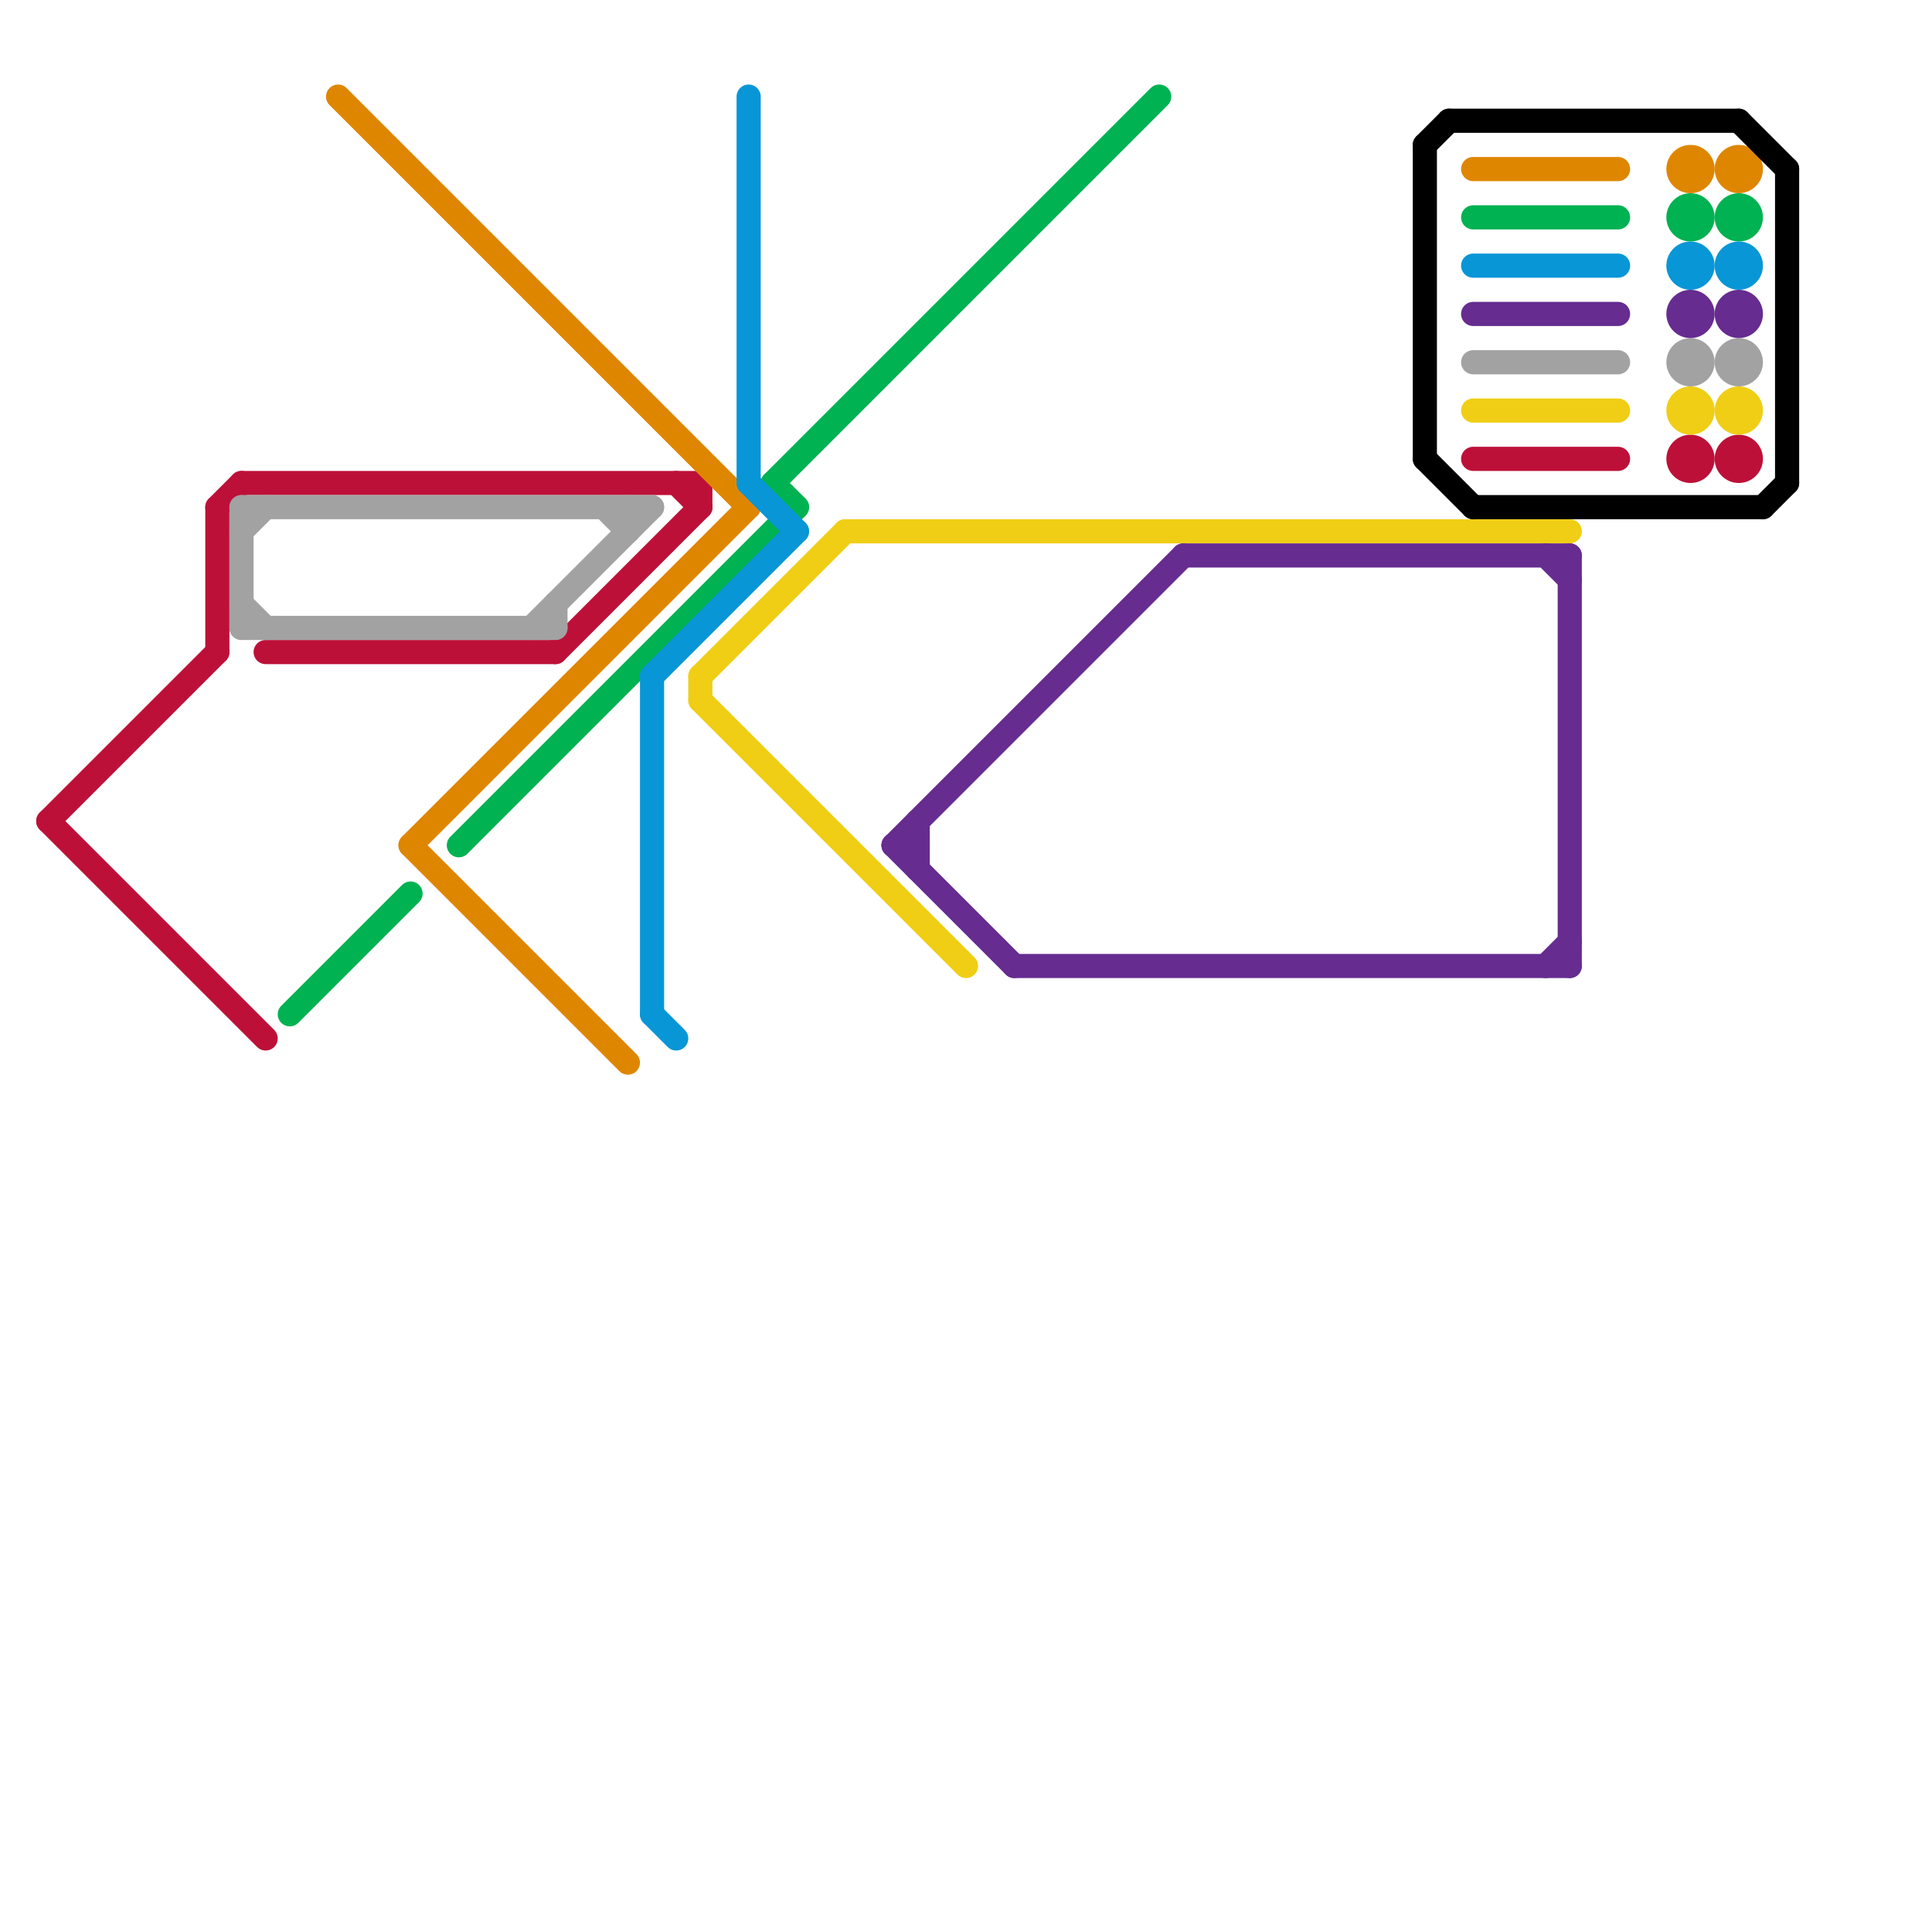 
<svg version="1.1" xmlns="http://www.w3.org/2000/svg" viewBox="0 0 80 80">
<style>line { stroke-width: 1; fill: none; stroke-linecap: round; stroke-linejoin: round; } .c0 { stroke: #bd1038 } .c1 { stroke: #a2a2a2 } .c2 { stroke: #00b251 } .c3 { stroke: #df8600 } .c4 { stroke: #0896d7 } .c5 { stroke: #f0ce15 } .c6 { stroke: #662c90 } .c7 { stroke: #000000 }</style><line class="c0" x1="2" y1="34" x2="11" y2="43"/><line class="c0" x1="28" y1="20" x2="29" y2="21"/><line class="c0" x1="61" y1="19" x2="67" y2="19"/><line class="c0" x1="29" y1="20" x2="29" y2="21"/><line class="c0" x1="9" y1="21" x2="9" y2="27"/><line class="c0" x1="23" y1="27" x2="29" y2="21"/><line class="c0" x1="2" y1="34" x2="9" y2="27"/><line class="c0" x1="9" y1="21" x2="10" y2="20"/><line class="c0" x1="11" y1="27" x2="23" y2="27"/><line class="c0" x1="10" y1="20" x2="29" y2="20"/><circle cx="70" cy="19" r="1" fill="#bd1038" /><circle cx="72" cy="19" r="1" fill="#bd1038" /><line class="c1" x1="10" y1="22" x2="11" y2="21"/><line class="c1" x1="25" y1="21" x2="26" y2="22"/><line class="c1" x1="10" y1="21" x2="10" y2="26"/><line class="c1" x1="61" y1="15" x2="67" y2="15"/><line class="c1" x1="23" y1="25" x2="23" y2="26"/><line class="c1" x1="10" y1="26" x2="23" y2="26"/><line class="c1" x1="10" y1="25" x2="11" y2="26"/><line class="c1" x1="26" y1="21" x2="26" y2="22"/><line class="c1" x1="22" y1="26" x2="27" y2="21"/><line class="c1" x1="10" y1="21" x2="27" y2="21"/><circle cx="70" cy="15" r="1" fill="#a2a2a2" /><circle cx="72" cy="15" r="1" fill="#a2a2a2" /><line class="c2" x1="32" y1="20" x2="33" y2="21"/><line class="c2" x1="19" y1="35" x2="33" y2="21"/><line class="c2" x1="12" y1="42" x2="17" y2="37"/><line class="c2" x1="61" y1="9" x2="67" y2="9"/><line class="c2" x1="32" y1="20" x2="48" y2="4"/><circle cx="70" cy="9" r="1" fill="#00b251" /><circle cx="72" cy="9" r="1" fill="#00b251" /><line class="c3" x1="14" y1="4" x2="31" y2="21"/><line class="c3" x1="61" y1="7" x2="67" y2="7"/><line class="c3" x1="17" y1="35" x2="31" y2="21"/><line class="c3" x1="17" y1="35" x2="26" y2="44"/><circle cx="72" cy="7" r="1" fill="#df8600" /><circle cx="70" cy="7" r="1" fill="#df8600" /><line class="c4" x1="31" y1="20" x2="33" y2="22"/><line class="c4" x1="61" y1="11" x2="67" y2="11"/><line class="c4" x1="27" y1="28" x2="33" y2="22"/><line class="c4" x1="27" y1="42" x2="28" y2="43"/><line class="c4" x1="27" y1="28" x2="27" y2="42"/><line class="c4" x1="31" y1="4" x2="31" y2="20"/><circle cx="72" cy="11" r="1" fill="#0896d7" /><circle cx="70" cy="11" r="1" fill="#0896d7" /><line class="c5" x1="35" y1="22" x2="65" y2="22"/><line class="c5" x1="29" y1="29" x2="40" y2="40"/><line class="c5" x1="29" y1="28" x2="35" y2="22"/><line class="c5" x1="61" y1="17" x2="67" y2="17"/><line class="c5" x1="29" y1="28" x2="29" y2="29"/><circle cx="72" cy="17" r="1" fill="#f0ce15" /><circle cx="70" cy="17" r="1" fill="#f0ce15" /><line class="c6" x1="38" y1="34" x2="38" y2="36"/><line class="c6" x1="49" y1="23" x2="65" y2="23"/><line class="c6" x1="64" y1="23" x2="65" y2="24"/><line class="c6" x1="37" y1="35" x2="42" y2="40"/><line class="c6" x1="61" y1="13" x2="67" y2="13"/><line class="c6" x1="42" y1="40" x2="65" y2="40"/><line class="c6" x1="37" y1="35" x2="38" y2="35"/><line class="c6" x1="64" y1="40" x2="65" y2="39"/><line class="c6" x1="37" y1="35" x2="49" y2="23"/><line class="c6" x1="65" y1="23" x2="65" y2="40"/><circle cx="72" cy="13" r="1" fill="#662c90" /><circle cx="70" cy="13" r="1" fill="#662c90" /><line class="c7" x1="60" y1="5" x2="72" y2="5"/><line class="c7" x1="74" y1="7" x2="74" y2="20"/><line class="c7" x1="59" y1="6" x2="59" y2="19"/><line class="c7" x1="61" y1="21" x2="73" y2="21"/><line class="c7" x1="59" y1="6" x2="60" y2="5"/><line class="c7" x1="59" y1="19" x2="61" y2="21"/><line class="c7" x1="72" y1="5" x2="74" y2="7"/><line class="c7" x1="73" y1="21" x2="74" y2="20"/>


</svg>

